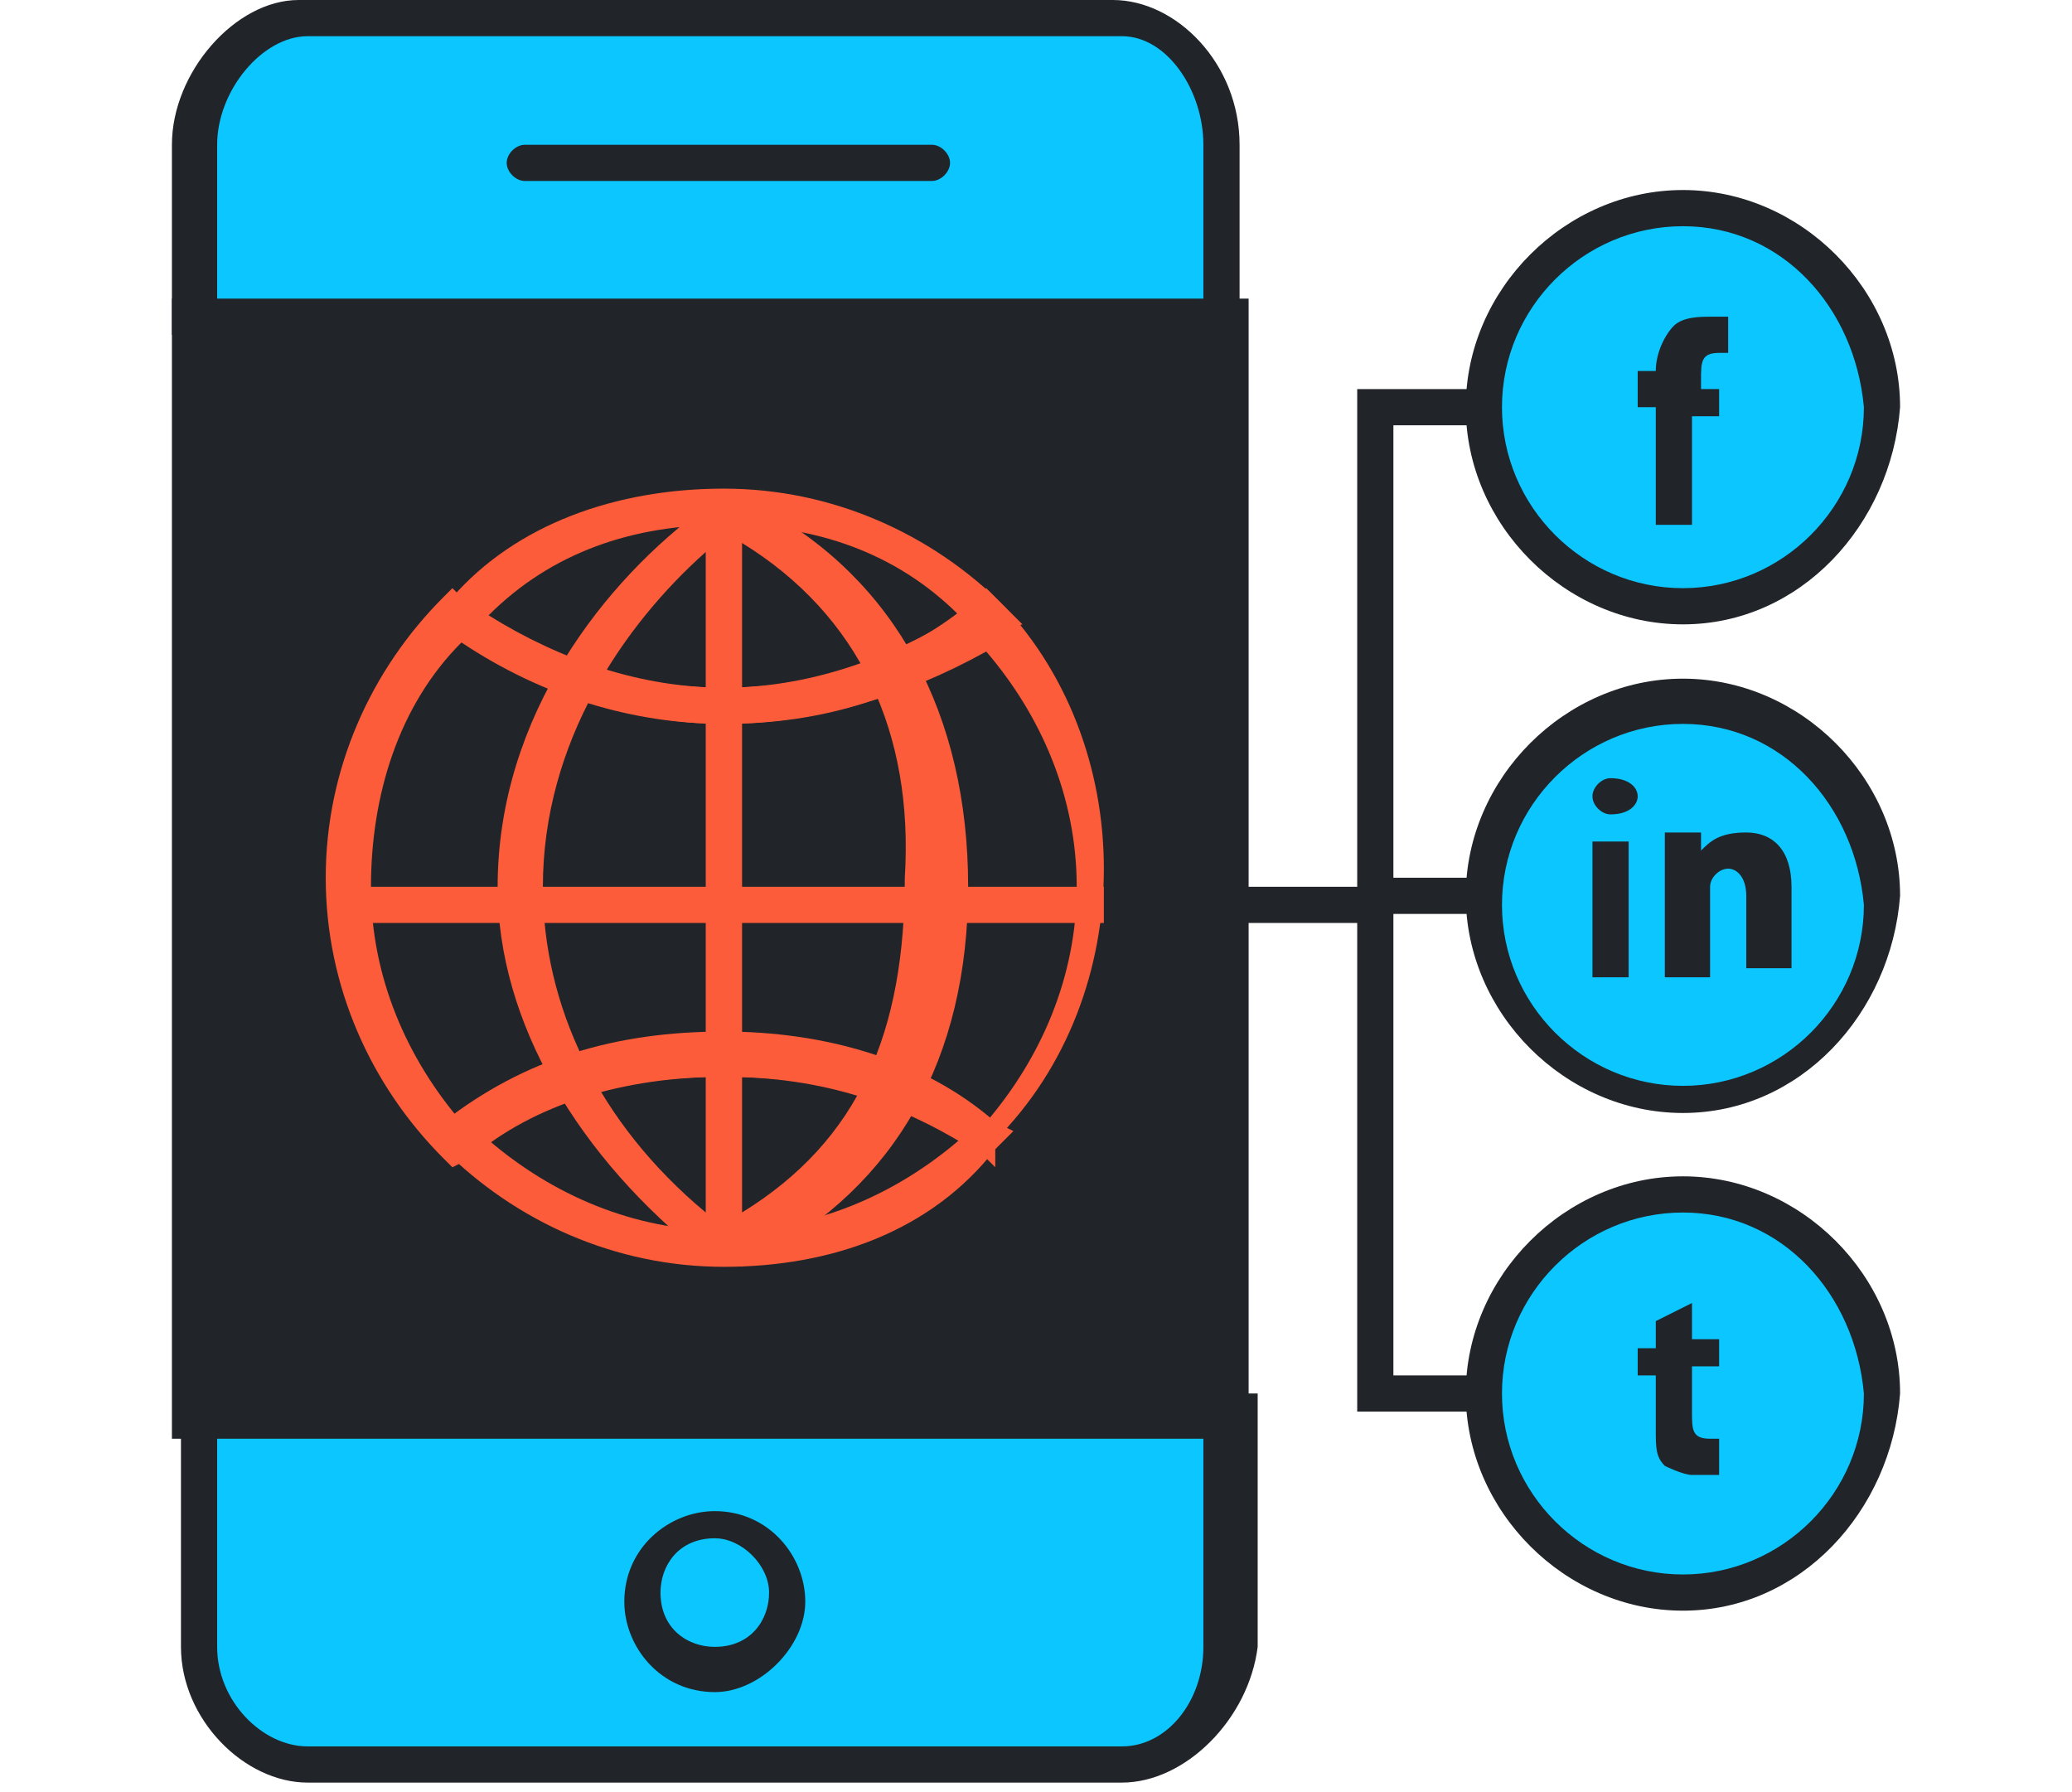 <?xml version="1.0" encoding="utf-8"?>
<!-- Generator: Adobe Illustrator 22.0.1, SVG Export Plug-In . SVG Version: 6.00 Build 0)  -->
<svg version="1.1" id="Layer_1" xmlns="http://www.w3.org/2000/svg" xmlns:xlink="http://www.w3.org/1999/xlink" x="0px" y="0px"
	 viewBox="0 0 22.9 19.8" style="enable-background:new 0 0 22.9 19.8;" xml:space="preserve">
<style type="text/css">
	.st0{fill:#212529;}
	.st1{fill:#0BC6FF;}
	.st2{fill:#FC5C39;}
</style>
<g>
	<g>
		<g>
			<g>
				<rect x="2.2" y="3.5" class="st0" width="11.3" height="12.1"/>
			</g>
		</g>
		<g>
			<g>
				<path class="st0" d="M13.8,15.9H1.9V3.3h11.9V15.9z M2.4,15.4h10.9V3.7H2.4V15.4z"/>
			</g>
		</g>
	</g>
	<g>
		<g>
			<g>
				<path class="st1" d="M13.5,1.6c0-0.7-0.5-1.4-1.1-1.4h-9c-0.6,0-1.2,0.7-1.2,1.4v1.9h11.3V1.6z"/>
			</g>
		</g>
		<g>
			<g>
				<path class="st0" d="M13.8,3.7H1.9V1.6c0-0.8,0.7-1.6,1.4-1.6h9c0.7,0,1.4,0.7,1.4,1.6V3.7z M2.4,3.3h10.9V1.6
					c0-0.6-0.4-1.2-0.9-1.2h-9c-0.5,0-1,0.6-1,1.2V3.3z"/>
			</g>
		</g>
	</g>
	<g>
		<g>
			<g>
				<path class="st1" d="M2.2,18.2c0,0.7,0.5,1.3,1.2,1.3h9c0.6,0,1.1-0.6,1.1-1.3v-2.6H2.2V18.2z"/>
			</g>
		</g>
		<g>
			<g>
				<path class="st0" d="M12.4,19.7h-9c-0.7,0-1.4-0.7-1.4-1.5v-2.8h11.9v2.8C13.8,19,13.1,19.7,12.4,19.7z M2.4,15.9v2.3
					c0,0.6,0.5,1.1,1,1.1h9c0.5,0,0.9-0.5,0.9-1.1v-2.3H2.4z"/>
			</g>
		</g>
	</g>
	<g>
		<g>
			<g>
				<path class="st0" d="M10.3,2H5.8C5.7,2,5.6,1.9,5.6,1.8c0-0.1,0.1-0.2,0.2-0.2h4.5c0.1,0,0.2,0.1,0.2,0.2
					C10.5,1.9,10.4,2,10.3,2z"/>
			</g>
		</g>
	</g>
	<g>
		<g>
			<g>
				<path class="st0" d="M7.9,18.7c-0.6,0-1-0.5-1-1c0-0.6,0.5-1,1-1c0.6,0,1,0.5,1,1C8.9,18.2,8.4,18.7,7.9,18.7z M7.9,17
					c-0.4,0-0.6,0.3-0.6,0.6c0,0.4,0.3,0.6,0.6,0.6c0.4,0,0.6-0.3,0.6-0.6C8.5,17.3,8.2,17,7.9,17z"/>
			</g>
		</g>
	</g>
	<g>
		<g>
			<g>
				<rect x="13.5" y="9.8" class="st0" width="1.6" height="0.4"/>
			</g>
		</g>
	</g>
	<g>
		<g>
			<g>
				<polygon class="st0" points="16.5,15.6 15,15.6 15,4.3 16.5,4.3 16.5,4.7 15.4,4.7 15.4,15.2 16.5,15.2 				"/>
			</g>
		</g>
	</g>
	<g>
		<g>
			<g>
				<rect x="15.2" y="9.7" class="st0" width="1.3" height="0.4"/>
			</g>
		</g>
	</g>
	<g>
		<g>
			<g>
				<path class="st1" d="M20.7,4.5c0,1.2-1,2.2-2.2,2.2c-1.2,0-2.2-1-2.2-2.2c0-1.2,1-2.2,2.2-2.2C19.8,2.3,20.7,3.3,20.7,4.5z"/>
			</g>
		</g>
		<g>
			<g>
				<path class="st0" d="M18.6,6.9c-1.3,0-2.4-1.1-2.4-2.4c0-1.3,1.1-2.4,2.4-2.4c1.3,0,2.4,1.1,2.4,2.4C20.9,5.8,19.9,6.9,18.6,6.9
					z M18.6,2.5c-1.1,0-2,0.9-2,2c0,1.1,0.9,2,2,2c1.1,0,2-0.9,2-2C20.5,3.4,19.7,2.5,18.6,2.5z"/>
			</g>
		</g>
	</g>
	<g>
		<g>
			<g>
				<path class="st1" d="M20.7,9.9c0,1.2-1,2.2-2.2,2.2c-1.2,0-2.2-1-2.2-2.2c0-1.2,1-2.2,2.2-2.2C19.8,7.8,20.7,8.7,20.7,9.9z"/>
			</g>
		</g>
		<g>
			<g>
				<path class="st0" d="M18.6,12.3c-1.3,0-2.4-1.1-2.4-2.4c0-1.3,1.1-2.4,2.4-2.4c1.3,0,2.4,1.1,2.4,2.4
					C20.9,11.2,19.9,12.3,18.6,12.3z M18.6,8c-1.1,0-2,0.9-2,2c0,1.1,0.9,2,2,2c1.1,0,2-0.9,2-2C20.5,8.9,19.7,8,18.6,8z"/>
			</g>
		</g>
	</g>
	<g>
		<g>
			<g>
				<path class="st1" d="M20.7,15.4c0,1.2-1,2.2-2.2,2.2c-1.2,0-2.2-1-2.2-2.2c0-1.2,1-2.2,2.2-2.2C19.8,13.2,20.7,14.2,20.7,15.4z"
					/>
			</g>
		</g>
		<g>
			<g>
				<path class="st0" d="M18.6,17.8c-1.3,0-2.4-1.1-2.4-2.4c0-1.3,1.1-2.4,2.4-2.4c1.3,0,2.4,1.1,2.4,2.4
					C20.9,16.7,19.9,17.8,18.6,17.8z M18.6,13.4c-1.1,0-2,0.9-2,2c0,1.1,0.9,2,2,2c1.1,0,2-0.9,2-2C20.5,14.3,19.7,13.4,18.6,13.4z"
					/>
			</g>
		</g>
	</g>
	<g>
		<g>
			<g>
				<path class="st0" d="M18.3,5.6V4.5h-0.2V4.1h0.2V4.1c0-0.2,0.1-0.4,0.2-0.5c0.1-0.1,0.3-0.1,0.4-0.1c0.1,0,0.2,0,0.2,0l0,0.4
					c0,0-0.1,0-0.1,0c-0.2,0-0.2,0.1-0.2,0.3v0.1H19v0.3h-0.3v1.2H18.3z"/>
			</g>
		</g>
	</g>
	<g>
		<g>
			<g>
				<path class="st0" d="M18.7,14.4v0.4h0.3v0.3h-0.3v0.5c0,0.2,0,0.3,0.2,0.3c0.1,0,0.1,0,0.1,0l0,0.4c-0.1,0-0.2,0-0.3,0
					c-0.1,0-0.3-0.1-0.3-0.1c-0.1-0.1-0.1-0.2-0.1-0.4v-0.6h-0.2v-0.3h0.2v-0.3L18.7,14.4z"/>
			</g>
		</g>
	</g>
	<g>
		<g>
			<g>
				<path class="st0" d="M18.1,8.8c0,0.1-0.1,0.2-0.3,0.2c-0.1,0-0.2-0.1-0.2-0.2c0-0.1,0.1-0.2,0.2-0.2C18,8.6,18.1,8.7,18.1,8.8z
					 M17.6,10.8V9.3H18v1.5H17.6z"/>
			</g>
		</g>
		<g>
			<g>
				<path class="st0" d="M18.4,9.7c0-0.2,0-0.3,0-0.5h0.4l0,0.2h0c0.1-0.1,0.2-0.2,0.5-0.2c0.3,0,0.5,0.2,0.5,0.6v0.9h-0.5V9.9
					c0-0.2-0.1-0.3-0.2-0.3c-0.1,0-0.2,0.1-0.2,0.2c0,0,0,0.1,0,0.1v0.9h-0.5V9.7z"/>
			</g>
		</g>
	</g>
	<g>
		<g>
			<g>
				<g>
					<g>
						<rect x="4" y="9.8" class="st2" width="8.2" height="0.4"/>
					</g>
				</g>
			</g>
			<g>
				<g>
					<g>
						<path class="st2" d="M8,13.9L8,13.9c-0.1,0-0.1,0-0.2,0c-1.4-1.1-2.3-2.6-2.3-4.1c0-1.9,1.2-3.4,2.3-4.2l0.1,0l0.1,0
							c0.1,0,0.1,0,0.1,0l0.1,0.1v8.3L8,13.9C8.1,13.9,8.1,13.9,8,13.9z M7.8,6.1C6.9,6.9,6,8.2,6,9.8c0,1.3,0.6,2.6,1.8,3.6V6.1z"
							/>
					</g>
				</g>
			</g>
			<g>
				<g>
					<g>
						<path class="st2" d="M8.1,13.9c-0.1,0-0.1,0-0.1,0l-0.1,0V5.6l0.1,0c0,0,0.1,0,0.2,0h0.1l0.1,0c1.5,0.8,2.3,2.3,2.3,4.2
							c0,1.9-0.8,3.3-2.3,4.1C8.2,13.9,8.2,13.9,8.1,13.9z M8.2,6v7.4c1.3-0.8,1.8-2,1.8-3.7C10.1,8.1,9.5,6.8,8.2,6z"/>
					</g>
				</g>
			</g>
			<g>
				<g>
					<g>
						<path class="st2" d="M8,14c-1.2,0-2.3-0.5-3.1-1.3l-0.2-0.2l0.2-0.1c0.9-0.7,1.9-1,3.1-1c1.1,0,2.2,0.3,3,1l0.2,0.1l-0.2,0.2
							C10.3,13.6,9.2,14,8,14z M5.4,12.6c0.7,0.6,1.6,1,2.6,1c1,0,1.9-0.4,2.6-1C9.9,12.1,9,11.9,8,11.9C7,11.9,6.1,12.1,5.4,12.6z"
							/>
					</g>
				</g>
			</g>
			<g>
				<g>
					<g>
						<path class="st2" d="M5,12.9l-0.1-0.1C4.1,12,3.6,10.9,3.6,9.7c0-1.2,0.5-2.3,1.3-3.1l0.1-0.1l0.1,0.1C6,7.3,7,7.6,8,7.6
							c1,0,2-0.3,2.8-1l0.1-0.1l0.1,0.1c0.8,0.8,1.2,1.9,1.2,3c0,1.1-0.4,2.2-1.2,3L11,12.9l-0.1-0.1C10,12.2,9.1,11.9,8,11.9
							c-1.1,0-2.1,0.3-2.8,0.9L5,12.9z M5.1,7.1c-0.7,0.7-1,1.7-1,2.7c0,1,0.4,1.9,1,2.6c0.8-0.6,1.8-0.9,2.9-0.9
							c1.1,0,2.1,0.3,2.9,0.9c0.6-0.7,1-1.6,1-2.6c0-1-0.4-1.9-1-2.6C10,7.7,9,8,8,8C7,8,6,7.7,5.1,7.1z"/>
					</g>
				</g>
			</g>
			<g>
				<g>
					<g>
						<path class="st2" d="M8,8C6.9,8,5.9,7.6,4.9,6.9L4.8,6.8l0.2-0.2C5.7,5.8,6.8,5.4,8,5.4c1.2,0,2.3,0.5,3.1,1.3l0.2,0.2L11,7
							C10.1,7.7,9.1,8,8,8z M5.4,6.8C6.2,7.3,7.1,7.6,8,7.6c0.9,0,1.8-0.3,2.6-0.8C9.9,6.1,9,5.8,8,5.8C7,5.8,6.1,6.1,5.4,6.8z"/>
					</g>
				</g>
			</g>
		</g>
	</g>
</g>
</svg>
